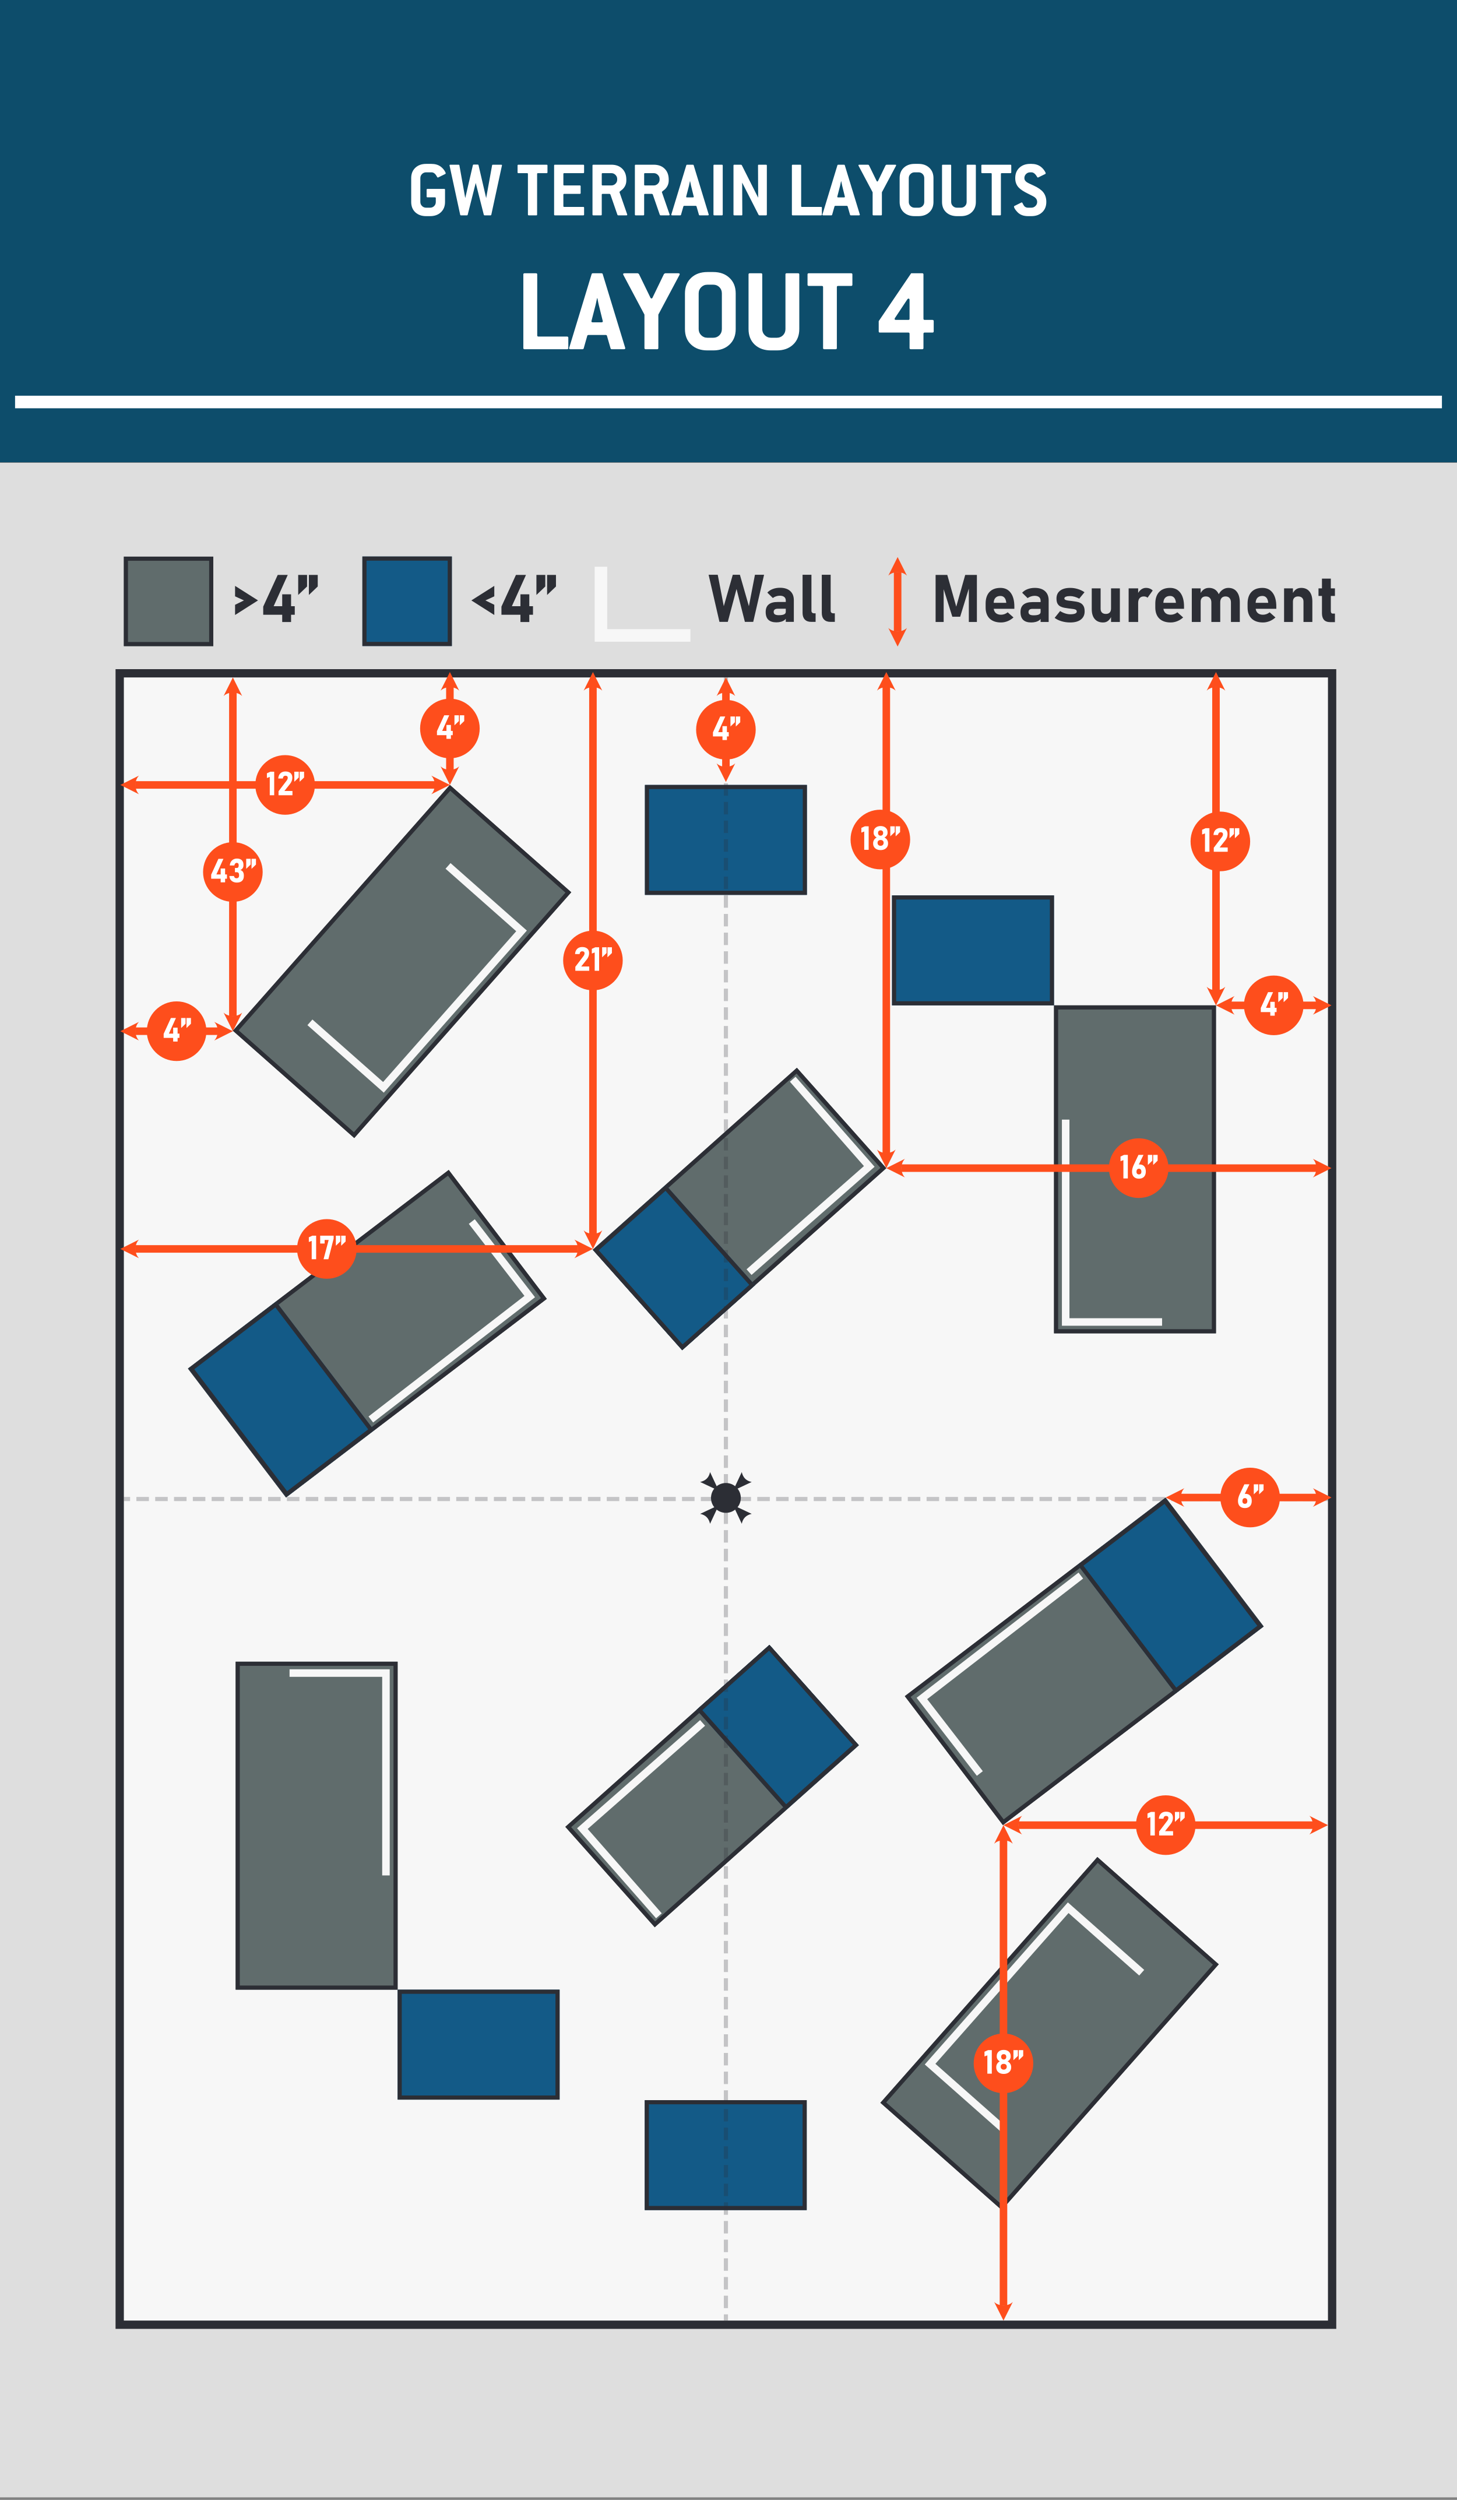 <svg width="580" height="995" viewBox="0 0 580 995" fill="none" xmlns="http://www.w3.org/2000/svg">
<rect x="0" y="0" width="580" height="995" fill="#808080" stroke="none"/>
<g clip-path="url(#clip0_2102_4764)">
<rect y="184.212" width="580" height="809.787" fill="#DEDEDE"/>
<path d="M78 395.098V650.2C78 658.538 86.414 664.239 94.15 661.146L195.778 614.857V332L92.811 373.213C88.439 374.963 84.692 377.983 82.052 381.883C79.412 385.784 78.001 390.387 78 395.098ZM219.333 614.857L360.667 662V379.143L219.333 332V614.857ZM485.85 332.854L384.222 379.143V662L487.189 620.787C491.561 619.038 495.309 616.018 497.949 612.118C500.589 608.217 502 603.613 502 598.902V343.8C502 335.462 493.586 329.761 485.85 332.854Z" fill="white" fill-opacity="0.4"/>
<g clip-path="url(#clip1_2102_4764)">
<rect width="580" height="184" fill="#0D4D6B"/>
<path d="M226.234 138.531C226.234 138.844 226.07 139 225.742 139H208.797C208.484 139 208.328 138.844 208.328 138.531V109.234C208.328 108.922 208.484 108.766 208.797 108.766H213.367C213.695 108.766 213.859 108.922 213.859 109.234V133.469C213.859 133.797 214.016 133.961 214.328 133.961H225.742C226.07 133.961 226.234 134.117 226.234 134.43V138.531ZM248.852 138.367C248.852 138.305 248.867 138.375 248.898 138.578C248.898 138.859 248.727 139 248.383 139H243.531C243.281 139 243.125 138.891 243.062 138.672L241.609 133.633C241.547 133.43 241.391 133.328 241.141 133.328H234.273C234.008 133.328 233.844 133.43 233.781 133.633L232.352 138.672C232.289 138.891 232.125 139 231.859 139H227.078C226.719 139 226.539 138.859 226.539 138.578C226.586 138.406 226.609 138.336 226.609 138.367L235.516 109.094C235.578 108.875 235.734 108.766 235.984 108.766H239.453C239.703 108.766 239.859 108.875 239.922 109.094L248.852 138.367ZM239.922 127.68L238.352 121.328C238.289 121.141 238.109 120.266 237.812 118.703H237.672C237.547 119.281 237.359 120.156 237.109 121.328L235.469 127.68C235.469 127.711 235.469 127.742 235.469 127.773C235.438 127.805 235.422 127.836 235.422 127.867C235.422 128.148 235.594 128.289 235.938 128.289H239.453C239.797 128.289 239.969 128.148 239.969 127.867C239.969 127.836 239.969 127.805 239.969 127.773C239.938 127.742 239.922 127.711 239.922 127.68ZM270.461 109.469L262.07 125.219V138.531C262.07 138.844 261.914 139 261.602 139H257.031C256.703 139 256.539 138.844 256.539 138.531V125.219L248.172 109.469C248.094 109.281 248.055 109.172 248.055 109.141C248.055 108.891 248.234 108.766 248.594 108.766H253.914L254.336 109.047L258.906 118.445C259 118.68 259.141 118.797 259.328 118.797C259.531 118.797 259.68 118.68 259.773 118.445L264.32 109.047L264.766 108.766H270.039C270.398 108.766 270.578 108.891 270.578 109.141C270.578 109.172 270.539 109.281 270.461 109.469ZM292.867 130.984C292.867 133.547 292.047 135.602 290.406 137.148C288.781 138.695 286.625 139.469 283.938 139.469H281.594C278.906 139.469 276.742 138.695 275.102 137.148C273.477 135.602 272.664 133.547 272.664 130.984V116.781C272.664 114.219 273.477 112.164 275.102 110.617C276.742 109.055 278.906 108.273 281.594 108.273H283.938C286.625 108.273 288.781 109.055 290.406 110.617C292.047 112.164 292.867 114.219 292.867 116.781V130.984ZM287.359 130.984V116.781C287.359 115.781 287.031 114.953 286.375 114.297C285.719 113.641 284.906 113.312 283.938 113.312H281.594C280.625 113.312 279.805 113.648 279.133 114.32C278.461 114.992 278.125 115.812 278.125 116.781V130.984C278.125 131.938 278.461 132.75 279.133 133.422C279.805 134.094 280.625 134.43 281.594 134.43H283.938C284.906 134.43 285.719 134.102 286.375 133.445C287.031 132.789 287.359 131.969 287.359 130.984ZM318.18 130.984C318.18 133.547 317.359 135.602 315.719 137.148C314.094 138.695 311.938 139.469 309.25 139.469H306.906C304.219 139.469 302.055 138.695 300.414 137.148C298.789 135.602 297.977 133.547 297.977 130.984V109.234C297.977 108.922 298.133 108.766 298.445 108.766H302.969C303.281 108.766 303.438 108.922 303.438 109.234V130.984C303.438 131.938 303.773 132.75 304.445 133.422C305.117 134.094 305.938 134.43 306.906 134.43H309.25C310.219 134.43 311.031 134.102 311.688 133.445C312.344 132.789 312.672 131.969 312.672 130.984V109.234C312.672 108.922 312.828 108.766 313.141 108.766H317.711C318.023 108.766 318.18 108.922 318.18 109.234V130.984ZM339.32 113.312C339.32 113.641 339.156 113.805 338.828 113.805H333.602C333.289 113.805 333.133 113.961 333.133 114.273V138.531C333.133 138.844 332.969 139 332.641 139H328.141C327.812 139 327.648 138.844 327.648 138.531V114.273C327.648 113.961 327.492 113.805 327.18 113.805H321.93C321.617 113.805 321.461 113.641 321.461 113.312V109.234C321.461 108.922 321.617 108.766 321.93 108.766H338.828C339.156 108.766 339.32 108.922 339.32 109.234V113.312ZM371.688 131.898C371.688 132.211 371.523 132.367 371.195 132.367H368.078C367.766 132.367 367.609 132.531 367.609 132.859V138.531C367.609 138.844 367.445 139 367.117 139H362.57C362.242 139 362.078 138.844 362.078 138.531V132.859C362.078 132.531 361.922 132.367 361.609 132.367H350.266C349.953 132.367 349.797 132.211 349.797 131.898V127.82L362.711 108.766H367.117C367.445 108.766 367.609 108.922 367.609 109.234V126.859C367.609 127.172 367.766 127.328 368.078 127.328H371.195C371.523 127.328 371.688 127.492 371.688 127.82V131.898ZM362.078 126.859V119.406C362.078 119.031 361.938 118.844 361.656 118.844C361.5 118.844 361.352 118.938 361.211 119.125L356.266 126.578C356.172 126.734 356.125 126.859 356.125 126.953C356.125 127.203 356.305 127.328 356.664 127.328H361.609C361.922 127.328 362.078 127.172 362.078 126.859Z" fill="white"/>
<line x1="6" y1="160.001" x2="574" y2="160.001" stroke="white" stroke-width="5"/>
<path d="M171.75 65.23C173.198 65.23 174.417 65.584 175.406 66.293C175.958 66.699 176.448 67.209 176.875 67.824C177.24 68.376 177.422 68.772 177.422 69.011C177.422 69.115 177.354 69.199 177.219 69.261L174.438 70.636C174.396 70.657 174.344 70.668 174.281 70.668C174.177 70.668 174.026 70.49 173.828 70.136C173.276 69.105 172.583 68.589 171.75 68.589H169.641C168.995 68.589 168.448 68.813 168 69.261C167.552 69.709 167.328 70.256 167.328 70.902V80.371C167.328 81.006 167.552 81.548 168 81.996C168.448 82.444 168.995 82.668 169.641 82.668H171.203C171.849 82.668 172.391 82.449 172.828 82.011C173.266 81.574 173.484 81.027 173.484 80.371V78.871C173.484 78.652 173.375 78.543 173.156 78.543H170.156C169.938 78.543 169.828 78.438 169.828 78.23V75.511C169.828 75.293 169.938 75.183 170.156 75.183H176.844C177.052 75.183 177.156 75.293 177.156 75.511V80.371C177.156 82.079 176.609 83.449 175.516 84.48C174.432 85.511 172.995 86.027 171.203 86.027H169.641C167.849 86.027 166.406 85.511 165.312 84.48C164.229 83.449 163.688 82.079 163.688 80.371V70.902C163.688 69.194 164.229 67.824 165.312 66.793C166.406 65.751 167.849 65.23 169.641 65.23H171.75ZM199.797 65.933L195.578 85.464C195.536 85.631 195.427 85.714 195.25 85.714H192.922C192.755 85.714 192.646 85.641 192.594 85.496L189.375 72.824L186.172 85.496C186.13 85.641 186.021 85.714 185.844 85.714H183.516C183.339 85.714 183.229 85.631 183.188 85.464L178.969 65.933C178.969 65.912 178.969 65.891 178.969 65.871C178.948 65.85 178.938 65.829 178.938 65.808C178.938 65.641 179.057 65.558 179.297 65.558H182.547C182.745 65.558 182.854 65.641 182.875 65.808L185.203 78.839L188.25 65.714C188.292 65.569 188.396 65.496 188.562 65.496H190.172C190.339 65.496 190.443 65.569 190.484 65.714L193.531 78.839L195.891 65.808C195.911 65.641 196.021 65.558 196.219 65.558H199.484C199.714 65.558 199.828 65.641 199.828 65.808C199.828 65.829 199.828 65.85 199.828 65.871C199.807 65.891 199.797 65.912 199.797 65.933ZM217.938 68.589C217.938 68.808 217.828 68.918 217.609 68.918H214.125C213.917 68.918 213.812 69.022 213.812 69.23V85.402C213.812 85.61 213.703 85.714 213.484 85.714H210.484C210.266 85.714 210.156 85.61 210.156 85.402V69.23C210.156 69.022 210.052 68.918 209.844 68.918H206.344C206.135 68.918 206.031 68.808 206.031 68.589V65.871C206.031 65.662 206.135 65.558 206.344 65.558H217.609C217.828 65.558 217.938 65.662 217.938 65.871V68.589ZM232.516 85.402C232.516 85.61 232.406 85.714 232.188 85.714H220.891C220.682 85.714 220.578 85.61 220.578 85.402V65.871C220.578 65.662 220.682 65.558 220.891 65.558H232.188C232.406 65.558 232.516 65.662 232.516 65.871V68.589C232.516 68.808 232.406 68.918 232.188 68.918H224.578C224.37 68.918 224.266 69.022 224.266 69.23V73.496C224.266 73.704 224.37 73.808 224.578 73.808H230.812C231.031 73.808 231.141 73.918 231.141 74.136V76.855C231.141 77.063 231.031 77.168 230.812 77.168H224.578C224.37 77.168 224.266 77.277 224.266 77.496V82.027C224.266 82.246 224.37 82.355 224.578 82.355H232.188C232.406 82.355 232.516 82.459 232.516 82.668V85.402ZM249.656 85.293C249.677 85.334 249.688 85.391 249.688 85.464C249.688 85.631 249.578 85.714 249.359 85.714H246.062C245.958 85.714 245.865 85.641 245.781 85.496L242.969 77.355L242.703 77.168H239.859C239.651 77.168 239.547 77.277 239.547 77.496V85.402C239.547 85.61 239.438 85.714 239.219 85.714H236.172C235.964 85.714 235.859 85.61 235.859 85.402V65.871C235.859 65.662 235.964 65.558 236.172 65.558H243.375C245.208 65.558 246.656 66.095 247.719 67.168C248.792 68.23 249.328 69.678 249.328 71.511V71.824C249.328 73.147 248.859 74.287 247.922 75.246C247.776 75.402 247.49 75.636 247.062 75.949C246.76 76.188 246.609 76.36 246.609 76.464V76.496L249.656 85.293ZM245.688 71.511V71.214C245.688 70.6 245.458 70.063 245 69.605C244.542 69.147 244 68.918 243.375 68.918H239.859C239.651 68.918 239.547 69.022 239.547 69.23V73.496C239.547 73.704 239.651 73.808 239.859 73.808H243.375C244 73.808 244.542 73.584 245 73.136C245.458 72.688 245.688 72.147 245.688 71.511ZM266.531 85.293C266.552 85.334 266.562 85.391 266.562 85.464C266.562 85.631 266.453 85.714 266.234 85.714H262.938C262.833 85.714 262.74 85.641 262.656 85.496L259.844 77.355L259.578 77.168H256.734C256.526 77.168 256.422 77.277 256.422 77.496V85.402C256.422 85.61 256.312 85.714 256.094 85.714H253.047C252.839 85.714 252.734 85.61 252.734 85.402V65.871C252.734 65.662 252.839 65.558 253.047 65.558H260.25C262.083 65.558 263.531 66.095 264.594 67.168C265.667 68.23 266.203 69.678 266.203 71.511V71.824C266.203 73.147 265.734 74.287 264.797 75.246C264.651 75.402 264.365 75.636 263.938 75.949C263.635 76.188 263.484 76.36 263.484 76.464V76.496L266.531 85.293ZM262.562 71.511V71.214C262.562 70.6 262.333 70.063 261.875 69.605C261.417 69.147 260.875 68.918 260.25 68.918H256.734C256.526 68.918 256.422 69.022 256.422 69.23V73.496C256.422 73.704 256.526 73.808 256.734 73.808H260.25C260.875 73.808 261.417 73.584 261.875 73.136C262.333 72.688 262.562 72.147 262.562 71.511ZM282.094 85.293C282.094 85.251 282.104 85.298 282.125 85.433C282.125 85.621 282.01 85.714 281.781 85.714H278.547C278.38 85.714 278.276 85.641 278.234 85.496L277.266 82.136C277.224 82.001 277.12 81.933 276.953 81.933H272.375C272.198 81.933 272.089 82.001 272.047 82.136L271.094 85.496C271.052 85.641 270.943 85.714 270.766 85.714H267.578C267.339 85.714 267.219 85.621 267.219 85.433C267.25 85.319 267.266 85.272 267.266 85.293L273.203 65.777C273.245 65.631 273.349 65.558 273.516 65.558H275.828C275.995 65.558 276.099 65.631 276.141 65.777L282.094 85.293ZM276.141 78.168L275.094 73.933C275.052 73.808 274.932 73.225 274.734 72.183H274.641C274.557 72.569 274.432 73.152 274.266 73.933L273.172 78.168C273.172 78.188 273.172 78.209 273.172 78.23C273.151 78.251 273.141 78.272 273.141 78.293C273.141 78.48 273.255 78.574 273.484 78.574H275.828C276.057 78.574 276.172 78.48 276.172 78.293C276.172 78.272 276.172 78.251 276.172 78.23C276.151 78.209 276.141 78.188 276.141 78.168ZM287.703 85.402C287.703 85.61 287.594 85.714 287.375 85.714H284.328C284.12 85.714 284.016 85.61 284.016 85.402V65.871C284.016 65.662 284.12 65.558 284.328 65.558H287.375C287.594 65.558 287.703 65.662 287.703 65.871V85.402ZM305.266 85.402C305.266 85.61 305.156 85.714 304.938 85.714H302.281L302 85.558L295.438 72.683L295.5 85.402C295.5 85.61 295.427 85.714 295.281 85.714H292.297C292.089 85.714 291.984 85.61 291.984 85.402V65.871C291.984 65.662 292.089 65.558 292.297 65.558H295L295.281 65.714L301.812 78.699L301.75 65.871C301.75 65.662 301.833 65.558 302 65.558H304.938C305.156 65.558 305.266 65.662 305.266 65.871V85.402ZM327.172 85.402C327.172 85.61 327.062 85.714 326.844 85.714H315.547C315.339 85.714 315.234 85.61 315.234 85.402V65.871C315.234 65.662 315.339 65.558 315.547 65.558H318.594C318.812 65.558 318.922 65.662 318.922 65.871V82.027C318.922 82.246 319.026 82.355 319.234 82.355H326.844C327.062 82.355 327.172 82.459 327.172 82.668V85.402ZM342.25 85.293C342.25 85.251 342.26 85.298 342.281 85.433C342.281 85.621 342.167 85.714 341.938 85.714H338.703C338.536 85.714 338.432 85.641 338.391 85.496L337.422 82.136C337.38 82.001 337.276 81.933 337.109 81.933H332.531C332.354 81.933 332.245 82.001 332.203 82.136L331.25 85.496C331.208 85.641 331.099 85.714 330.922 85.714H327.734C327.495 85.714 327.375 85.621 327.375 85.433C327.406 85.319 327.422 85.272 327.422 85.293L333.359 65.777C333.401 65.631 333.505 65.558 333.672 65.558H335.984C336.151 65.558 336.255 65.631 336.297 65.777L342.25 85.293ZM336.297 78.168L335.25 73.933C335.208 73.808 335.089 73.225 334.891 72.183H334.797C334.714 72.569 334.589 73.152 334.422 73.933L333.328 78.168C333.328 78.188 333.328 78.209 333.328 78.23C333.307 78.251 333.297 78.272 333.297 78.293C333.297 78.48 333.411 78.574 333.641 78.574H335.984C336.214 78.574 336.328 78.48 336.328 78.293C336.328 78.272 336.328 78.251 336.328 78.23C336.307 78.209 336.297 78.188 336.297 78.168ZM356.656 66.027L351.062 76.527V85.402C351.062 85.61 350.958 85.714 350.75 85.714H347.703C347.484 85.714 347.375 85.61 347.375 85.402V76.527L341.797 66.027C341.745 65.902 341.719 65.829 341.719 65.808C341.719 65.641 341.839 65.558 342.078 65.558H345.625L345.906 65.746L348.953 72.011C349.016 72.168 349.109 72.246 349.234 72.246C349.37 72.246 349.469 72.168 349.531 72.011L352.562 65.746L352.859 65.558H356.375C356.615 65.558 356.734 65.641 356.734 65.808C356.734 65.829 356.708 65.902 356.656 66.027ZM371.594 80.371C371.594 82.079 371.047 83.449 369.953 84.48C368.87 85.511 367.432 86.027 365.641 86.027H364.078C362.286 86.027 360.844 85.511 359.75 84.48C358.667 83.449 358.125 82.079 358.125 80.371V70.902C358.125 69.194 358.667 67.824 359.75 66.793C360.844 65.751 362.286 65.23 364.078 65.23H365.641C367.432 65.23 368.87 65.751 369.953 66.793C371.047 67.824 371.594 69.194 371.594 70.902V80.371ZM367.922 80.371V70.902C367.922 70.235 367.703 69.683 367.266 69.246C366.828 68.808 366.286 68.589 365.641 68.589H364.078C363.432 68.589 362.885 68.813 362.438 69.261C361.99 69.709 361.766 70.256 361.766 70.902V80.371C361.766 81.006 361.99 81.548 362.438 81.996C362.885 82.444 363.432 82.668 364.078 82.668H365.641C366.286 82.668 366.828 82.449 367.266 82.011C367.703 81.574 367.922 81.027 367.922 80.371ZM388.469 80.371C388.469 82.079 387.922 83.449 386.828 84.48C385.745 85.511 384.307 86.027 382.516 86.027H380.953C379.161 86.027 377.719 85.511 376.625 84.48C375.542 83.449 375 82.079 375 80.371V65.871C375 65.662 375.104 65.558 375.312 65.558H378.328C378.536 65.558 378.641 65.662 378.641 65.871V80.371C378.641 81.006 378.865 81.548 379.312 81.996C379.76 82.444 380.307 82.668 380.953 82.668H382.516C383.161 82.668 383.703 82.449 384.141 82.011C384.578 81.574 384.797 81.027 384.797 80.371V65.871C384.797 65.662 384.901 65.558 385.109 65.558H388.156C388.365 65.558 388.469 65.662 388.469 65.871V80.371ZM402.562 68.589C402.562 68.808 402.453 68.918 402.234 68.918H398.75C398.542 68.918 398.438 69.022 398.438 69.23V85.402C398.438 85.61 398.328 85.714 398.109 85.714H395.109C394.891 85.714 394.781 85.61 394.781 85.402V69.23C394.781 69.022 394.677 68.918 394.469 68.918H390.969C390.76 68.918 390.656 68.808 390.656 68.589V65.871C390.656 65.662 390.76 65.558 390.969 65.558H402.234C402.453 65.558 402.562 65.662 402.562 65.871V68.589ZM410.094 68.589C409.448 68.589 408.901 68.813 408.453 69.261C408.005 69.709 407.781 70.256 407.781 70.902C407.781 71.558 408.125 72.11 408.812 72.558C409.042 72.735 409.938 73.173 411.5 73.871C413.271 74.683 414.536 75.569 415.297 76.527C416.109 77.558 416.516 78.839 416.516 80.371C416.516 82.079 415.969 83.449 414.875 84.48C413.792 85.511 412.354 86.027 410.562 86.027H409.281C407.49 86.027 406.104 85.527 405.125 84.527C404.146 83.527 403.656 82.751 403.656 82.199C403.656 82.115 403.719 82.037 403.844 81.964L406.625 80.589C406.677 80.569 406.734 80.558 406.797 80.558C406.88 80.558 407.083 80.881 407.406 81.527C407.781 82.287 408.406 82.668 409.281 82.668H410.562C411.188 82.668 411.729 82.444 412.188 81.996C412.646 81.548 412.875 81.006 412.875 80.371C412.875 79.641 412.562 79.032 411.938 78.543C411.583 78.272 410.755 77.824 409.453 77.199C407.547 76.282 406.224 75.418 405.484 74.605C404.589 73.626 404.141 72.391 404.141 70.902C404.141 69.194 404.682 67.824 405.766 66.793C406.859 65.751 408.302 65.23 410.094 65.23H410.562C412.021 65.23 413.24 65.584 414.219 66.293C414.771 66.699 415.271 67.22 415.719 67.855C416.083 68.386 416.266 68.772 416.266 69.011C416.266 69.115 416.203 69.199 416.078 69.261L413.281 70.636C413.24 70.657 413.188 70.668 413.125 70.668C413.042 70.668 412.906 70.511 412.719 70.199C412.073 69.126 411.354 68.589 410.562 68.589H410.094Z" fill="white"/>
</g>
</g>
<g clip-path="url(#clip2_2102_4764)">
<path fill-rule="evenodd" clip-rule="evenodd" d="M49.297 923.637H528.642V269.634H49.297V923.637Z" fill="#F7F7F7"/>
<path fill-rule="evenodd" clip-rule="evenodd" d="M46 926.936H531.939V266.334H46V926.936ZM49.297 923.637H528.642V269.634H49.297V923.637Z" fill="#2C2E35"/>
<path d="M93.576 237.354V233.192L102.708 238.978H97.118L93.576 237.354ZM93.576 240.718L97.118 238.978H102.708L93.576 244.777V240.718ZM104.781 244.687V241.44L110.551 228.836H114.545L108.929 241.285H117.339V244.687H104.781ZM112.342 247.574V236.543H115.871V247.574H112.342ZM122.955 236.813V228.823H126.484V233.437L122.955 236.813ZM118.705 236.813V228.823H122.234V233.437L118.705 236.813Z" fill="#2C2E35"/>
<path d="M196.769 237.354L193.226 238.978H187.636L196.769 233.192V237.354ZM196.769 240.718V244.777L187.636 238.978H193.226L196.769 240.718ZM199.615 244.687V241.44L205.385 228.836H209.378L203.762 241.285H212.173V244.687H199.615ZM207.175 247.574V236.543H210.705V247.574H207.175ZM217.789 236.813V228.823H221.318V233.437L217.789 236.813ZM213.538 236.813V228.823H217.067V233.437L213.538 236.813Z" fill="#2C2E35"/>
<path d="M288.124 241.273L291.704 228.773H294.538L298.119 241.273L300.527 228.773H304.159L299.844 247.511H296.521L293.198 234.417L289.721 247.511H286.398L282.083 228.773H285.715L288.124 241.273ZM312.802 247.511V239.031C312.802 238.412 312.596 237.936 312.184 237.601C311.771 237.265 311.187 237.098 310.432 237.098C309.934 237.098 309.44 237.18 308.951 237.343C308.461 237.497 308.028 237.725 307.65 238.026L305.46 235.874C305.993 235.264 306.697 234.791 307.572 234.456C308.448 234.112 309.418 233.941 310.483 233.941C312.244 233.941 313.605 234.374 314.566 235.242C315.528 236.11 316.009 237.334 316.009 238.915V247.511H312.802ZM309.08 247.704C307.654 247.704 306.585 247.365 305.872 246.686C305.16 246.007 304.803 244.968 304.803 243.567C304.803 242.236 305.198 241.243 305.988 240.59C306.787 239.929 307.98 239.598 309.569 239.598H312.918L313.098 242.291H309.582C309.049 242.291 308.65 242.399 308.384 242.614C308.118 242.82 307.984 243.138 307.984 243.567C307.984 244.005 308.152 244.332 308.487 244.547C308.831 244.753 309.337 244.856 310.007 244.856C310.943 244.856 311.642 244.749 312.106 244.534C312.57 244.319 312.802 243.984 312.802 243.529L313.072 245.474C313.021 245.981 312.793 246.402 312.39 246.737C311.986 247.064 311.488 247.309 310.896 247.472C310.312 247.627 309.706 247.704 309.08 247.704ZM323.016 228.773V243.09C323.016 243.408 323.106 243.657 323.286 243.838C323.475 244.018 323.741 244.108 324.085 244.108H324.677V247.511H322.874C321.8 247.511 320.968 247.201 320.375 246.583C319.783 245.964 319.486 245.092 319.486 243.967V228.773H323.016ZM330.667 228.773V243.09C330.667 243.408 330.757 243.657 330.937 243.838C331.126 244.018 331.392 244.108 331.736 244.108H332.328V247.511H330.525C329.452 247.511 328.619 247.201 328.026 246.583C327.434 245.964 327.137 245.092 327.137 243.967V228.773H330.667Z" fill="#2C2E35"/>
<path d="M380.662 241.452L384.23 228.823H388.879V247.561H385.671V233.012L385.8 233.836L382.219 245.473H379.103L375.522 234.094L375.651 233.012V247.561H372.444V228.823H377.095L380.662 241.452ZM398.474 247.754C396.532 247.754 395.025 247.234 393.954 246.195C392.889 245.147 392.355 243.669 392.355 241.762V240.254C392.355 238.261 392.866 236.719 393.888 235.628C394.92 234.536 396.371 233.991 398.244 233.991C400.011 233.991 401.376 234.644 402.339 235.95C403.308 237.247 403.793 239.077 403.793 241.44V242.316H394.65V239.932H400.575L400.535 239.623C400.44 238.858 400.199 238.265 399.813 237.844C399.427 237.415 398.903 237.2 398.244 237.2C397.393 237.2 396.73 237.453 396.259 237.96C395.794 238.467 395.563 239.184 395.563 240.112V241.813C395.563 242.724 395.817 243.428 396.325 243.927C396.839 244.425 397.554 244.674 398.474 244.674C398.946 244.674 399.414 244.593 399.879 244.429C400.341 244.258 400.763 244.017 401.142 243.708L403.447 245.757C402.751 246.392 401.97 246.886 401.102 247.239C400.235 247.582 399.358 247.754 398.474 247.754ZM414.239 247.561V239.081C414.239 238.463 414.034 237.986 413.622 237.651C413.21 237.316 412.626 237.148 411.868 237.148C411.37 237.148 410.879 237.23 410.388 237.393C409.9 237.548 409.464 237.775 409.088 238.076L406.899 235.924C407.43 235.314 408.136 234.841 409.009 234.506C409.886 234.163 410.856 233.991 411.921 233.991C413.682 233.991 415.043 234.425 416.003 235.292C416.966 236.16 417.447 237.384 417.447 238.965V247.561H414.239ZM410.516 247.754C409.092 247.754 408.023 247.415 407.311 246.736C406.596 246.057 406.24 245.018 406.24 243.617C406.24 242.286 406.635 241.294 407.427 240.641C408.225 239.979 409.418 239.648 411.007 239.648H414.354L414.536 242.342H411.021C410.486 242.342 410.088 242.449 409.82 242.664C409.557 242.87 409.421 243.188 409.421 243.617C409.421 244.056 409.59 244.382 409.926 244.597C410.269 244.803 410.773 244.906 411.446 244.906C412.379 244.906 413.081 244.799 413.543 244.584C414.008 244.369 414.239 244.034 414.239 243.579L414.509 245.525C414.46 246.032 414.232 246.453 413.827 246.788C413.424 247.114 412.926 247.359 412.333 247.522C411.749 247.677 411.143 247.754 410.516 247.754ZM426.037 247.754C424.836 247.754 423.689 247.595 422.597 247.277C421.516 246.951 420.593 246.5 419.831 245.924L422.007 243.205C422.65 243.617 423.323 243.935 424.028 244.159C424.731 244.382 425.403 244.494 426.037 244.494C426.861 244.494 427.501 244.404 427.956 244.223C428.411 244.034 428.638 243.776 428.638 243.45C428.638 243.055 428.48 242.784 428.163 242.638C427.853 242.492 427.444 242.398 426.94 242.355C426.432 242.303 425.895 242.239 425.328 242.161C424.754 242.084 424.183 241.994 423.616 241.891C423.059 241.779 422.548 241.603 422.083 241.362C421.618 241.113 421.252 240.744 420.975 240.254C420.702 239.756 420.563 239.081 420.563 238.231C420.563 236.882 421.041 235.838 421.994 235.099C422.947 234.36 424.296 233.991 426.037 233.991C427.059 233.991 428.064 234.141 429.05 234.442C430.046 234.743 430.936 235.168 431.718 235.718L429.617 238.282C429.034 237.956 428.424 237.702 427.791 237.522C427.154 237.342 426.544 237.251 425.961 237.251C425.248 237.251 424.695 237.333 424.299 237.496C423.903 237.651 423.705 237.878 423.705 238.179C423.705 238.437 423.844 238.63 424.118 238.759C424.394 238.888 424.754 238.982 425.199 239.043C425.647 239.094 426.129 239.15 426.643 239.21C427.237 239.279 427.834 239.365 428.434 239.468C429.034 239.562 429.584 239.738 430.082 239.996C430.59 240.254 430.996 240.645 431.306 241.169C431.616 241.693 431.771 242.415 431.771 243.334C431.771 244.734 431.266 245.821 430.264 246.594C429.265 247.368 427.857 247.754 426.037 247.754ZM442.279 247.561V234.184H445.797V247.561H442.279ZM438.131 234.184V242.316C438.131 242.96 438.312 243.463 438.672 243.824C439.041 244.176 439.559 244.352 440.218 244.352C440.881 244.352 441.385 244.172 441.738 243.811C442.098 243.441 442.279 242.917 442.279 242.239L442.46 245.164C442.236 245.825 441.84 246.423 441.273 246.955C440.716 247.488 439.991 247.754 439.097 247.754C437.663 247.754 436.555 247.29 435.773 246.362C434.992 245.435 434.603 244.129 434.603 242.445V234.184H438.131ZM449.286 247.561V234.184H453.074V247.561H449.286ZM456.807 237.909C456.645 237.737 456.434 237.608 456.177 237.522C455.927 237.436 455.64 237.393 455.313 237.393C454.601 237.393 454.047 237.625 453.651 238.089C453.266 238.544 453.074 239.18 453.074 239.996L452.804 236.517C453.17 235.726 453.648 235.108 454.232 234.661C454.825 234.214 455.472 233.991 456.177 233.991C456.734 233.991 457.239 234.081 457.684 234.262C458.139 234.433 458.535 234.691 458.868 235.035L456.807 237.909ZM466.016 247.754C464.077 247.754 462.571 247.234 461.496 246.195C460.431 245.147 459.9 243.669 459.9 241.762V240.254C459.9 238.261 460.411 236.719 461.433 235.628C462.462 234.536 463.913 233.991 465.785 233.991C467.553 233.991 468.921 234.644 469.881 235.95C470.85 237.247 471.338 239.077 471.338 241.44V242.316H462.191V239.932H468.117L468.077 239.623C467.985 238.858 467.744 238.265 467.358 237.844C466.969 237.415 466.448 237.2 465.785 237.2C464.935 237.2 464.275 237.453 463.8 237.96C463.339 238.467 463.108 239.184 463.108 240.112V241.813C463.108 242.724 463.359 243.428 463.866 243.927C464.381 244.425 465.1 244.674 466.016 244.674C466.491 244.674 466.956 244.593 467.421 244.429C467.886 244.258 468.305 244.017 468.684 243.708L470.989 245.757C470.293 246.392 469.511 246.886 468.644 247.239C467.777 247.582 466.903 247.754 466.016 247.754ZM490.014 247.561V239.842C490.014 239.06 489.823 238.458 489.447 238.037C489.078 237.608 488.55 237.393 487.861 237.393C487.185 237.393 486.661 237.599 486.291 238.012C485.929 238.415 485.751 238.991 485.751 239.738L485.091 236.646C485.513 235.795 486.064 235.142 486.74 234.687C487.419 234.223 488.168 233.991 488.982 233.991C490.433 233.991 491.554 234.502 492.345 235.524C493.143 236.538 493.542 237.973 493.542 239.829V247.561H490.014ZM474.428 247.561V234.184H477.956V247.561H474.428ZM482.219 247.561V239.842C482.219 239.06 482.028 238.458 481.642 238.037C481.263 237.608 480.719 237.393 480.007 237.393C479.354 237.393 478.846 237.578 478.487 237.947C478.134 238.308 477.956 238.819 477.956 239.481L477.685 236.517C478.075 235.709 478.559 235.086 479.143 234.648C479.733 234.21 480.439 233.991 481.253 233.991C482.687 233.991 483.795 234.502 484.577 235.524C485.358 236.538 485.751 237.973 485.751 239.829V247.561H482.219ZM502.751 247.754C500.809 247.754 499.302 247.234 498.231 246.195C497.166 245.147 496.632 243.669 496.632 241.762V240.254C496.632 238.261 497.143 236.719 498.165 235.628C499.197 234.536 500.648 233.991 502.521 233.991C504.288 233.991 505.653 234.644 506.616 235.95C507.585 237.247 508.07 239.077 508.07 241.44V242.316H498.927V239.932H504.852L504.812 239.623C504.717 238.858 504.476 238.265 504.09 237.844C503.704 237.415 503.18 237.2 502.521 237.2C501.67 237.2 501.007 237.453 500.536 237.96C500.071 238.467 499.84 239.184 499.84 240.112V241.813C499.84 242.724 500.094 243.428 500.602 243.927C501.116 244.425 501.831 244.674 502.751 244.674C503.223 244.674 503.691 244.593 504.156 244.429C504.618 244.258 505.04 244.017 505.419 243.708L507.724 245.757C507.028 246.392 506.247 246.886 505.379 247.239C504.512 247.582 503.635 247.754 502.751 247.754ZM511.163 247.561V234.184H514.691V247.561H511.163ZM518.888 247.561V239.455C518.888 238.793 518.7 238.287 518.325 237.934C517.955 237.573 517.424 237.393 516.739 237.393C516.086 237.393 515.581 237.578 515.219 237.947C514.866 238.308 514.691 238.819 514.691 239.481L514.421 236.517C514.806 235.709 515.275 235.086 515.825 234.648C516.383 234.21 517.105 233.991 517.988 233.991C519.396 233.991 520.488 234.468 521.259 235.421C522.034 236.366 522.42 237.707 522.42 239.442V247.561H518.888ZM529.631 247.625C528.437 247.625 527.577 247.32 527.043 246.71C526.512 246.1 526.245 245.224 526.245 244.081V230.292H529.773V243.205C529.773 243.523 529.839 243.772 529.967 243.953C530.096 244.133 530.284 244.223 530.535 244.223H531.408V247.625H529.631ZM524.866 237.2V234.184H531.408V237.2H524.866Z" fill="#2C2E35"/>
<path fill-rule="evenodd" clip-rule="evenodd" d="M353.616 249.916L357.326 257.339L361.035 249.916C359.179 251.77 355.47 251.77 353.616 249.916Z" fill="#FE4E1C"/>
<path fill-rule="evenodd" clip-rule="evenodd" d="M353.616 229.131L357.326 221.708L361.035 229.131C359.179 227.274 355.47 227.274 353.616 229.131Z" fill="#FE4E1C"/>
<path d="M357.326 251.399V227.646" stroke="#FE4E1C" stroke-width="3" stroke-miterlimit="1.5"/>
<path fill-rule="evenodd" clip-rule="evenodd" d="M49.297 257.176H84.908V221.546H49.297V257.176Z" fill="#606C6C"/>
<path fill-rule="evenodd" clip-rule="evenodd" d="M49.297 257.176H84.908V221.546H49.297V257.176ZM83.259 223.195H50.946V255.526H83.259V223.195Z" fill="#2C2E35"/>
<path fill-rule="evenodd" clip-rule="evenodd" d="M144.259 257.129H179.87V221.5H144.259V257.129Z" fill="#135A87"/>
<path fill-rule="evenodd" clip-rule="evenodd" d="M144.259 257.129H179.87V221.5H144.259V257.129ZM178.222 223.149H145.908V255.48H178.222V223.149Z" fill="#2C2E35"/>
<path d="M239.222 225.574V252.907H274.833" stroke="#F7F7F7" stroke-width="5" stroke-miterlimit="1.5"/>
<path fill-rule="evenodd" clip-rule="evenodd" d="M419.574 530.696H484.056V400.153H419.574V530.696Z" fill="#606C6C"/>
<path fill-rule="evenodd" clip-rule="evenodd" d="M419.574 530.696H484.056V400.153H419.574V530.696ZM482.407 529.046V401.805H421.223V529.046H482.407Z" fill="#2C2E35"/>
<path fill-rule="evenodd" clip-rule="evenodd" d="M93.805 791.928H158.287V661.388H93.805V791.928Z" fill="#606C6C"/>
<path fill-rule="evenodd" clip-rule="evenodd" d="M93.805 791.928H158.287V661.388H93.805V791.928ZM95.454 663.037V790.279H156.639V663.037H95.454Z" fill="#2C2E35"/>
<path fill-rule="evenodd" clip-rule="evenodd" d="M178.631 465.645L217.683 516.982L113.859 596.043L74.807 544.704L178.631 465.645Z" fill="#606C6C"/>
<path fill-rule="evenodd" clip-rule="evenodd" d="M178.631 465.645L217.683 516.982L113.859 596.043L74.807 544.704L178.631 465.645ZM178.317 467.954L77.118 545.017L114.173 593.73L215.372 516.668L178.317 467.954Z" fill="#2C2E35"/>
<path fill-rule="evenodd" clip-rule="evenodd" d="M399.233 726.442L360.179 675.102L464.005 596.043L503.055 647.38L399.233 726.442Z" fill="#606C6C"/>
<path fill-rule="evenodd" clip-rule="evenodd" d="M399.233 726.442L360.179 675.102L464.005 596.043L503.055 647.38L399.233 726.442ZM399.546 724.129L500.747 647.066L463.692 598.352L362.49 675.415L399.546 724.129Z" fill="#2C2E35"/>
<path fill-rule="evenodd" clip-rule="evenodd" d="M355.09 400.153H419.571V356.388H355.09V400.153Z" fill="#135A87"/>
<path fill-rule="evenodd" clip-rule="evenodd" d="M355.09 400.153H419.571V356.388H355.09V400.153ZM417.922 358.038H356.739V398.504H417.922V358.038Z" fill="#2C2E35"/>
<path fill-rule="evenodd" clip-rule="evenodd" d="M158.287 835.694H222.769V791.928H158.287V835.694Z" fill="#135A87"/>
<path fill-rule="evenodd" clip-rule="evenodd" d="M158.287 835.694H222.769V791.928H158.287V835.694ZM159.936 834.044H221.121V793.578H159.936V834.044Z" fill="#2C2E35"/>
<path fill-rule="evenodd" clip-rule="evenodd" d="M256.729 356.188H321.211V312.422H256.729V356.188Z" fill="#135A87"/>
<path fill-rule="evenodd" clip-rule="evenodd" d="M256.729 356.188H321.211V312.422H256.729V356.188ZM319.563 314.069H258.378V354.539H319.563V314.069Z" fill="#2C2E35"/>
<path fill-rule="evenodd" clip-rule="evenodd" d="M256.651 879.664H321.133V835.895H256.651V879.664Z" fill="#135A87"/>
<path fill-rule="evenodd" clip-rule="evenodd" d="M256.651 879.664H321.133V835.895H256.651V879.664ZM258.3 878.014H319.484V837.545H258.3V878.014Z" fill="#2C2E35"/>
<path fill-rule="evenodd" clip-rule="evenodd" d="M109.926 518.062L148.881 569.228L113.987 595.825L75.032 544.66L109.926 518.062Z" fill="#135A87"/>
<path fill-rule="evenodd" clip-rule="evenodd" d="M109.926 518.062L148.881 569.228L113.987 595.825L75.032 544.66L109.926 518.062ZM109.614 520.375L77.343 544.973L114.3 593.512L146.571 568.915L109.614 520.375Z" fill="#2C2E35"/>
<path fill-rule="evenodd" clip-rule="evenodd" d="M467.935 674.02L428.981 622.854L463.876 596.261L502.831 647.423L467.935 674.02Z" fill="#135A87"/>
<path fill-rule="evenodd" clip-rule="evenodd" d="M467.935 674.02L428.981 622.854L463.876 596.261L502.831 647.423L467.935 674.02ZM468.249 671.707L500.519 647.109L463.563 598.57L431.292 623.168L468.249 671.707Z" fill="#2C2E35"/>
<path fill-rule="evenodd" clip-rule="evenodd" d="M317.229 424.989L352.822 464.971L271.55 537.402L235.956 497.42L317.229 424.989Z" fill="#606C6C"/>
<path fill-rule="evenodd" clip-rule="evenodd" d="M317.229 424.989L352.822 464.971L271.55 537.402L235.956 497.42L317.229 424.989ZM317.094 427.318L238.283 497.556L271.684 535.072L350.494 464.835L317.094 427.318Z" fill="#2C2E35"/>
<path fill-rule="evenodd" clip-rule="evenodd" d="M260.633 767.093L225.039 727.112L306.311 654.681L341.905 694.662L260.633 767.093Z" fill="#606C6C"/>
<path fill-rule="evenodd" clip-rule="evenodd" d="M260.633 767.093L225.039 727.112L306.311 654.681L341.905 694.662L260.633 767.093ZM260.767 764.764L339.577 694.527L306.177 657.01L227.366 727.247L260.767 764.764Z" fill="#2C2E35"/>
<path fill-rule="evenodd" clip-rule="evenodd" d="M179.088 312.419L227.411 355.139L141.024 452.966L92.701 410.25L179.088 312.419Z" fill="#606C6C"/>
<path fill-rule="evenodd" clip-rule="evenodd" d="M179.088 312.419L227.411 355.139L141.024 452.966L92.701 410.25L179.088 312.419ZM179.232 314.749L95.028 410.105L140.88 450.64L225.084 355.281L179.232 314.749Z" fill="#2C2E35"/>
<path fill-rule="evenodd" clip-rule="evenodd" d="M398.771 879.664L350.451 836.944L436.835 739.117L485.16 781.833L398.771 879.664Z" fill="#606C6C"/>
<path fill-rule="evenodd" clip-rule="evenodd" d="M398.771 879.664L350.451 836.944L436.835 739.117L485.16 781.833L398.771 879.664ZM398.626 877.334L482.833 781.978L436.98 741.443L352.776 836.802L398.626 877.334Z" fill="#2C2E35"/>
<path fill-rule="evenodd" clip-rule="evenodd" d="M265.046 471.628L300.589 511.544L271.58 537.402L236.037 497.49L265.046 471.628Z" fill="#135A87"/>
<path fill-rule="evenodd" clip-rule="evenodd" d="M265.046 471.628L300.589 511.544L271.58 537.402L236.037 497.49L265.046 471.628ZM264.912 473.958L238.365 497.625L271.714 535.073L298.261 511.409L264.912 473.958Z" fill="#2C2E35"/>
<path fill-rule="evenodd" clip-rule="evenodd" d="M312.815 720.454L277.273 680.539L306.281 654.681L341.822 694.593L312.815 720.454Z" fill="#135A87"/>
<path fill-rule="evenodd" clip-rule="evenodd" d="M312.815 720.454L277.273 680.539L306.281 654.681L341.822 694.593L312.815 720.454ZM312.949 718.125L339.498 694.461L306.147 657.01L279.6 680.674L312.949 718.125Z" fill="#2C2E35"/>
<path d="M424.223 445.625V526.172H462.6" stroke="#F7F7F7" stroke-width="3" stroke-miterlimit="1.5"/>
<path d="M153.639 746.457V665.911H115.262" stroke="#F7F7F7" stroke-width="3" stroke-miterlimit="1.5"/>
<path d="M315.57 429.562L346.036 464.258L298.178 506.325" stroke="#F7F7F7" stroke-width="3" stroke-miterlimit="1.5"/>
<path d="M262.292 762.52L231.826 727.824L279.684 685.758" stroke="#F7F7F7" stroke-width="3" stroke-miterlimit="1.5"/>
<path d="M187.81 486.202L210.874 516.058L147.614 564.979" stroke="#F7F7F7" stroke-width="3" stroke-miterlimit="1.5"/>
<path d="M390.053 705.882L366.987 676.025L430.251 627.107" stroke="#F7F7F7" stroke-width="3" stroke-miterlimit="1.5"/>
<path d="M123.374 406.907L152.635 432.775L207.614 370.515L178.352 344.647" stroke="#F7F7F7" stroke-width="3" stroke-miterlimit="1.5"/>
<path d="M454.489 785.175L425.229 759.307L370.248 821.567L399.51 847.435" stroke="#F7F7F7" stroke-width="3" stroke-miterlimit="1.5"/>
<path fill-rule="evenodd" clip-rule="evenodd" d="M288.145 272.111H289.794V269.634H288.145V272.111ZM288.145 279.544H289.794V274.589H288.145V279.544ZM288.145 286.973H289.794V282.019H288.145V286.973ZM288.145 294.406H289.794V289.451H288.145V294.406ZM288.145 301.839H289.794V296.885H288.145V301.839ZM288.145 309.268H289.794V304.314H288.145V309.268ZM288.145 316.701H289.794V311.747H288.145V316.701ZM288.145 324.134H289.794V319.18H288.145V324.134ZM288.145 331.564H289.794V326.609H288.145V331.564ZM288.145 339H289.794V334.045H288.145V339ZM288.145 346.429H289.794V341.475H288.145V346.429ZM288.145 353.862H289.794V348.908H288.145V353.862ZM288.145 361.291H289.794V356.337H288.145V361.291ZM288.145 368.724H289.794V363.769H288.145V368.724ZM288.145 376.157H289.794V371.202H288.145V376.157ZM288.145 383.59H289.794V378.636H288.145V383.59ZM288.145 391.019H289.794V386.065H288.145V391.019ZM288.145 398.452H289.794V393.498H288.145V398.452ZM288.145 405.885H289.794V400.93H288.145V405.885ZM288.145 413.318H289.794V408.363H288.145V413.318ZM288.145 420.747H289.794V415.793H288.145V420.747ZM288.145 428.18H289.794V423.226H288.145V428.18ZM288.145 435.613H289.794V430.659H288.145V435.613ZM288.145 443.046H289.794V438.091H288.145V443.046ZM288.145 450.475H289.794V445.52H288.145V450.475ZM288.145 457.908H289.794V452.953H288.145V457.908ZM288.145 465.337H289.794V460.382H288.145V465.337ZM288.145 472.77H289.794V467.816H288.145V472.77ZM288.145 480.203H289.794V475.249H288.145V480.203ZM288.145 487.636H289.794V482.681H288.145V487.636ZM288.145 495.065H289.794V490.111H288.145V495.065ZM288.145 502.498H289.794V497.544H288.145V502.498ZM288.145 509.931H289.794V504.976H288.145V509.931ZM288.145 517.364H289.794V512.409H288.145V517.364ZM288.145 524.793H289.794V519.839H288.145V524.793ZM288.145 532.226H289.794V527.272H288.145V532.226ZM288.145 539.659H289.794V534.704H288.145V539.659ZM288.145 547.088H289.794V542.134H288.145V547.088ZM288.145 554.521H289.794V549.566H288.145V554.521ZM288.145 561.954H289.794V556.999H288.145V561.954ZM288.145 569.383H289.794V564.428H288.145V569.383ZM288.145 576.819H289.794V571.864H288.145V576.819ZM288.145 584.249H289.794V579.294H288.145V584.249ZM288.145 591.682H289.794V586.726H288.145V591.682ZM288.145 599.114H289.794V594.159H288.145V599.114ZM288.145 606.547H289.794V601.592H288.145V606.547ZM288.145 613.977H289.794V609.021H288.145V613.977ZM288.145 621.409H289.794V616.454H288.145V621.409ZM288.145 628.839H289.794V623.887H288.145V628.839ZM288.145 636.272H289.794V631.317H288.145V636.272ZM288.145 643.705H289.794V638.749H288.145V643.705ZM288.145 651.137H289.794V646.182H288.145V651.137ZM288.145 658.567H289.794V653.612H288.145V658.567ZM288.145 666H289.794V661.044H288.145V666ZM288.145 673.432H289.794V668.477H288.145V673.432ZM288.145 680.862H289.794V675.91H288.145V680.862ZM288.145 688.295H289.794V683.34H288.145V688.295ZM288.145 695.728H289.794V690.772H288.145V695.728ZM288.145 703.16H289.794V698.205H288.145V703.16ZM288.145 710.59H289.794V705.635H288.145V710.59ZM288.145 718.023H289.794V713.067H288.145V718.023ZM288.145 725.455H289.794V720.5H288.145V725.455ZM288.145 732.885H289.794V727.93H288.145V732.885ZM288.145 740.318H289.794V735.366H288.145V740.318ZM288.145 747.75H289.794V742.795H288.145V747.75ZM288.145 755.18H289.794V750.225H288.145V755.18ZM288.145 762.613H289.794V757.658H288.145V762.613ZM288.145 770.046H289.794V765.09H288.145V770.046ZM288.145 777.478H289.794V772.523H288.145V777.478ZM288.145 784.908H289.794V779.956H288.145V784.908ZM288.145 792.341H289.794V787.385H288.145V792.341ZM288.145 799.773H289.794V794.818H288.145V799.773ZM288.145 807.206H289.794V802.251H288.145V807.206ZM288.145 814.636H289.794V809.684H288.145V814.636ZM288.145 822.069H289.794V817.113H288.145V822.069ZM288.145 829.501H289.794V824.546H288.145V829.501ZM288.145 836.934H289.794V831.979H288.145V836.934ZM288.145 844.364H289.794V839.408H288.145V844.364ZM288.145 851.796H289.794V846.841H288.145V851.796ZM288.145 859.229H289.794V854.274H288.145V859.229ZM288.145 866.659H289.794V861.707H288.145V866.659ZM288.145 874.091H289.794V869.136H288.145V874.091ZM288.145 881.524H289.794V876.569H288.145V881.524ZM288.145 888.954H289.794V884.002H288.145V888.954ZM288.145 896.387H289.794V891.431H288.145V896.387ZM288.145 903.819H289.794V898.864H288.145V903.819ZM288.145 911.249H289.794V906.297H288.145V911.249ZM288.145 918.682H289.794V913.73H288.145V918.682ZM288.145 923.637H289.794V921.159H288.145V923.637Z" fill="#2C2E35" fill-opacity="0.25"/>
<path fill-rule="evenodd" clip-rule="evenodd" d="M49.297 597.462H51.794V595.812H49.297V597.462ZM54.29 597.462H59.283V595.812H54.29V597.462ZM61.78 597.462H66.773V595.812H61.78V597.462ZM69.27 597.462H74.263V595.812H69.27V597.462ZM76.759 597.462H81.752V595.812H76.759V597.462ZM84.249 597.462H89.243V595.812H84.249V597.462ZM91.739 597.462H96.733V595.812H91.739V597.462ZM99.229 597.462H104.222V595.812H99.229V597.462ZM106.719 597.462H111.712V595.812H106.719V597.462ZM114.208 597.462H119.201V595.812H114.208V597.462ZM121.698 597.462H126.691V595.812H121.698V597.462ZM129.188 597.462H134.181V595.812H129.188V597.462ZM136.678 597.462H141.671V595.812H136.678V597.462ZM144.167 597.462H149.161V595.812H144.167V597.462ZM151.657 597.462H156.65V595.812H151.657V597.462ZM159.147 597.462H164.14V595.812H159.147V597.462ZM166.637 597.462H171.63V595.812H166.637V597.462ZM174.127 597.462H179.12V595.812H174.127V597.462ZM181.617 597.462H186.61V595.812H181.617V597.462ZM189.106 597.462H194.098V595.812H189.106V597.462ZM196.596 597.462H201.589V595.812H196.596V597.462ZM204.086 597.462H209.079V595.812H204.086V597.462ZM211.576 597.462H216.569V595.812H211.576V597.462ZM219.065 597.462H224.058V595.812H219.065V597.462ZM226.555 597.462H231.548V595.812H226.555V597.462ZM234.045 597.462H239.039V595.812H234.045V597.462ZM241.535 597.462H246.528V595.812H241.535V597.462ZM249.024 597.462H254.018V595.812H249.024V597.462ZM256.514 597.462H261.508V595.812H256.514V597.462ZM264.004 597.462H268.998V595.812H264.004V597.462ZM271.493 597.462H276.487V595.812H271.493V597.462ZM278.984 597.462H283.977V595.812H278.984V597.462ZM286.473 597.462H291.466V595.812H286.473V597.462ZM293.964 597.462H298.957V595.812H293.964V597.462ZM301.452 597.462H306.446V595.812H301.452V597.462ZM308.943 597.462H313.936V595.812H308.943V597.462ZM316.433 597.462H321.426V595.812H316.433V597.462ZM323.921 597.462H328.915V595.812H323.921V597.462ZM331.413 597.462H336.406V595.812H331.413V597.462ZM338.901 597.462H343.894V595.812H338.901V597.462ZM346.392 597.462H351.385V595.812H346.392V597.462ZM353.88 597.462H358.874V595.812H353.88V597.462ZM361.372 597.462H366.365V595.812H361.372V597.462ZM368.86 597.462H373.854V595.812H368.86V597.462ZM376.353 597.462H381.345V595.812H376.353V597.462ZM383.841 597.462H388.833V595.812H383.841V597.462ZM391.332 597.462H396.325V595.812H391.332V597.462ZM398.821 597.462H403.813V595.812H398.821V597.462ZM406.312 597.462H411.304V595.812H406.312V597.462ZM413.8 597.462H418.792V595.812H413.8V597.462ZM421.292 597.462H426.284V595.812H421.292V597.462ZM428.78 597.462H433.772V595.812H428.78V597.462ZM436.268 597.462H441.26V595.812H436.268V597.462ZM443.76 597.462H448.752V595.812H443.76V597.462ZM451.251 597.462H456.243V595.812H451.251V597.462ZM458.739 597.462H463.731V595.812H458.739V597.462ZM466.231 597.462H471.223V595.812H466.231V597.462ZM473.719 597.462H478.711V595.812H473.719V597.462ZM481.21 597.462H486.202V595.812H481.21V597.462ZM488.698 597.462H493.69V595.812H488.698V597.462ZM496.19 597.462H501.182V595.812H496.19V597.462ZM503.678 597.462H508.67V595.812H503.678V597.462ZM511.169 597.462H516.162V595.812H511.169V597.462ZM518.658 597.462H523.65V595.812H518.658V597.462ZM526.149 597.462H528.645V595.812H526.149V597.462Z" fill="#2C2E35" fill-opacity="0.25"/>
<path fill-rule="evenodd" clip-rule="evenodd" d="M288.97 590.263C292.246 590.263 294.905 592.922 294.905 596.201C294.905 599.477 292.246 602.139 288.97 602.139C285.695 602.139 283.035 599.477 283.035 596.201C283.035 592.922 285.695 590.263 288.97 590.263Z" fill="#2C2E35"/>
<path fill-rule="evenodd" clip-rule="evenodd" d="M291.803 599.062L299.227 602.549C297.073 603.02 295.713 604.291 295.286 606.491L291.803 599.062Z" fill="#2C2E35"/>
<path fill-rule="evenodd" clip-rule="evenodd" d="M286.136 593.338L278.712 589.854C280.867 589.382 282.226 588.112 282.653 585.912L286.136 593.338Z" fill="#2C2E35"/>
<path fill-rule="evenodd" clip-rule="evenodd" d="M291.803 593.338L295.286 585.912C295.759 588.066 297.027 589.425 299.227 589.854L291.803 593.338Z" fill="#2C2E35"/>
<path fill-rule="evenodd" clip-rule="evenodd" d="M286.136 599.062L282.653 606.491C282.18 604.337 280.913 602.974 278.712 602.549L286.136 599.062Z" fill="#2C2E35"/>
<path fill-rule="evenodd" clip-rule="evenodd" d="M406.883 722.73L399.464 726.442L406.883 730.153C405.029 728.296 405.029 724.585 406.883 722.73Z" fill="#FE4E1C"/>
<path fill-rule="evenodd" clip-rule="evenodd" d="M521.223 722.73L528.642 726.442L521.223 730.153C523.076 728.296 523.076 724.585 521.223 722.73Z" fill="#FE4E1C"/>
<path d="M405.399 726.442H522.71" stroke="#FE4E1C" stroke-width="3" stroke-miterlimit="1.5"/>
<path fill-rule="evenodd" clip-rule="evenodd" d="M403.173 733.865L399.464 726.442L395.754 733.865C397.611 732.007 401.32 732.007 403.173 733.865Z" fill="#FE4E1C"/>
<path fill-rule="evenodd" clip-rule="evenodd" d="M403.173 916.214L399.464 923.637L395.754 916.214C397.611 918.071 401.32 918.071 403.173 916.214Z" fill="#FE4E1C"/>
<path d="M399.464 732.38V917.698" stroke="#FE4E1C" stroke-width="3" stroke-miterlimit="1.5"/>
<path fill-rule="evenodd" clip-rule="evenodd" d="M471.473 592.332L464.054 596.043L471.473 599.754C469.62 597.897 469.62 594.186 471.473 592.332Z" fill="#FE4E1C"/>
<path fill-rule="evenodd" clip-rule="evenodd" d="M522.618 592.332L530.037 596.043L522.618 599.754C524.471 597.897 524.471 594.186 522.618 592.332Z" fill="#FE4E1C"/>
<path d="M469.99 596.043H524.102" stroke="#FE4E1C" stroke-width="3" stroke-miterlimit="1.5"/>
<path fill-rule="evenodd" clip-rule="evenodd" d="M360.241 461.227L352.822 464.938L360.241 468.649C358.388 466.795 358.388 463.084 360.241 461.227Z" fill="#FE4E1C"/>
<path fill-rule="evenodd" clip-rule="evenodd" d="M522.618 461.227L530.037 464.938L522.618 468.649C524.471 466.795 524.471 463.084 522.618 461.227Z" fill="#FE4E1C"/>
<path d="M358.757 464.938H524.101" stroke="#FE4E1C" stroke-width="3" stroke-miterlimit="1.5"/>
<path fill-rule="evenodd" clip-rule="evenodd" d="M349.112 457.515L352.822 464.938L356.531 457.515C354.678 459.373 350.969 459.373 349.112 457.515Z" fill="#FE4E1C"/>
<path fill-rule="evenodd" clip-rule="evenodd" d="M349.112 274.909L352.822 267.486L356.531 274.909C354.678 273.051 350.969 273.051 349.112 274.909Z" fill="#FE4E1C"/>
<path d="M352.822 459.001V273.425" stroke="#FE4E1C" stroke-width="3" stroke-miterlimit="1.5"/>
<path fill-rule="evenodd" clip-rule="evenodd" d="M491.475 396.442L484.056 400.154L491.475 403.865C489.622 402.008 489.622 398.296 491.475 396.442Z" fill="#FE4E1C"/>
<path fill-rule="evenodd" clip-rule="evenodd" d="M522.618 396.442L530.037 400.154L522.618 403.865C524.471 402.008 524.471 398.296 522.618 396.442Z" fill="#FE4E1C"/>
<path d="M489.991 400.154H524.102" stroke="#FE4E1C" stroke-width="3" stroke-miterlimit="1.5"/>
<path fill-rule="evenodd" clip-rule="evenodd" d="M480.346 392.731L484.056 400.154L487.765 392.731C485.912 394.585 482.203 394.585 480.346 392.731Z" fill="#FE4E1C"/>
<path fill-rule="evenodd" clip-rule="evenodd" d="M480.346 274.909L484.056 267.486L487.765 274.909C485.912 273.051 482.203 273.051 480.346 274.909Z" fill="#FE4E1C"/>
<path d="M484.056 394.216V273.424" stroke="#FE4E1C" stroke-width="3" stroke-miterlimit="1.5"/>
<path fill-rule="evenodd" clip-rule="evenodd" d="M285.26 303.819L288.97 311.242L292.679 303.819C290.824 305.676 287.115 305.676 285.26 303.819Z" fill="#FE4E1C"/>
<path fill-rule="evenodd" clip-rule="evenodd" d="M285.26 277.056L288.97 269.633L292.679 277.056C290.824 275.202 287.115 275.202 285.26 277.056Z" fill="#FE4E1C"/>
<path d="M288.97 305.302V275.571" stroke="#FE4E1C" stroke-width="3" stroke-miterlimit="1.5"/>
<path fill-rule="evenodd" clip-rule="evenodd" d="M232.328 489.671L236.037 497.094L239.747 489.671C237.892 491.529 234.183 491.529 232.328 489.671Z" fill="#FE4E1C"/>
<path fill-rule="evenodd" clip-rule="evenodd" d="M232.328 274.909L236.037 267.486L239.747 274.909C237.892 273.051 234.183 273.051 232.328 274.909Z" fill="#FE4E1C"/>
<path d="M236.037 491.155V273.423" stroke="#FE4E1C" stroke-width="3" stroke-miterlimit="1.5"/>
<path fill-rule="evenodd" clip-rule="evenodd" d="M228.619 500.806L236.037 497.094L228.619 493.383C230.473 495.24 230.473 498.952 228.619 500.806Z" fill="#FE4E1C"/>
<path fill-rule="evenodd" clip-rule="evenodd" d="M55.324 500.806L47.905 497.094L55.324 493.383C53.47 495.24 53.47 498.952 55.324 500.806Z" fill="#FE4E1C"/>
<path d="M230.103 497.094H53.841" stroke="#FE4E1C" stroke-width="3" stroke-miterlimit="1.5"/>
<path fill-rule="evenodd" clip-rule="evenodd" d="M85.282 414.149L92.701 410.438L85.282 406.726C87.136 408.58 87.136 412.292 85.282 414.149Z" fill="#FE4E1C"/>
<path fill-rule="evenodd" clip-rule="evenodd" d="M55.324 414.149L47.905 410.438L55.324 406.726C53.47 408.58 53.47 412.292 55.324 414.149Z" fill="#FE4E1C"/>
<path d="M86.765 410.438H53.841" stroke="#FE4E1C" stroke-width="3" stroke-miterlimit="1.5"/>
<path fill-rule="evenodd" clip-rule="evenodd" d="M88.991 403.015L92.701 410.438L96.41 403.015C94.555 404.869 90.846 404.869 88.991 403.015Z" fill="#FE4E1C"/>
<path fill-rule="evenodd" clip-rule="evenodd" d="M88.991 277.056L92.701 269.633L96.41 277.056C94.555 275.202 90.846 275.202 88.991 277.056Z" fill="#FE4E1C"/>
<path d="M92.701 404.5V275.572" stroke="#FE4E1C" stroke-width="3" stroke-miterlimit="1.5"/>
<path fill-rule="evenodd" clip-rule="evenodd" d="M175.385 304.997L179.094 312.419L182.804 304.997C180.949 306.854 177.24 306.854 175.385 304.997Z" fill="#FE4E1C"/>
<path fill-rule="evenodd" clip-rule="evenodd" d="M175.385 274.909L179.094 267.486L182.804 274.909C180.949 273.051 177.24 273.051 175.385 274.909Z" fill="#FE4E1C"/>
<path d="M179.094 306.48V273.423" stroke="#FE4E1C" stroke-width="3" stroke-miterlimit="1.5"/>
<path fill-rule="evenodd" clip-rule="evenodd" d="M171.676 316.131L179.094 312.419L171.676 308.708C173.53 310.565 173.53 314.277 171.676 316.131Z" fill="#FE4E1C"/>
<path fill-rule="evenodd" clip-rule="evenodd" d="M55.324 316.131L47.905 312.419L55.324 308.708C53.47 310.565 53.47 314.277 55.324 316.131Z" fill="#FE4E1C"/>
<path d="M173.16 312.419H53.841" stroke="#FE4E1C" stroke-width="3" stroke-miterlimit="1.5"/>
<path fill-rule="evenodd" clip-rule="evenodd" d="M485.797 323.033C492.345 323.033 497.66 328.351 497.66 334.903C497.66 341.451 492.345 346.769 485.797 346.769C479.252 346.769 473.936 341.451 473.936 334.903C473.936 328.351 479.252 323.033 485.797 323.033Z" fill="#FE4E1C"/>
<path d="M481.444 329.638V339.007H479.68V331.712L478.539 332.144V330.269L479.938 329.638H481.444ZM483.175 339.007V337.415L486.39 333.188C486.535 332.999 486.647 332.806 486.727 332.608C486.806 332.406 486.849 332.22 486.849 332.048V332.035C486.849 331.781 486.766 331.586 486.601 331.448C486.44 331.311 486.209 331.242 485.909 331.242C485.619 331.242 485.385 331.339 485.2 331.532C485.019 331.721 484.91 331.992 484.87 332.344V332.351H483.06V332.344C483.119 331.455 483.403 330.765 483.911 330.276C484.422 329.786 485.085 329.541 485.896 329.541C486.776 329.541 487.455 329.754 487.937 330.179C488.421 330.604 488.662 331.206 488.662 331.983V331.99C488.662 332.415 488.59 332.838 488.438 333.259C488.293 333.676 488.085 334.054 487.821 334.393L485.513 337.305H488.715V339.007H483.175ZM491.58 333.633V329.638H493.344V331.944L491.58 333.633ZM489.457 333.633V329.638H491.221V331.944L489.457 333.633Z" fill="white"/>
<path fill-rule="evenodd" clip-rule="evenodd" d="M507.048 388.284C513.593 388.284 518.908 393.602 518.908 400.154C518.908 406.703 513.593 412.021 507.048 412.021C500.499 412.021 495.184 406.703 495.184 400.154C495.184 393.602 500.499 388.284 507.048 388.284Z" fill="#FE4E1C"/>
<path d="M501.894 402.823V401.199L504.779 394.898H506.778L503.968 401.122H508.176V402.823H501.894ZM505.676 404.266V398.751H507.44V404.266H505.676ZM510.982 398.886V394.891H512.746V397.198L510.982 398.886ZM508.858 398.886V394.891H510.622V397.198L508.858 398.886Z" fill="white"/>
<path fill-rule="evenodd" clip-rule="evenodd" d="M453.292 453.072C459.84 453.072 465.156 458.39 465.156 464.939C465.156 471.49 459.84 476.809 453.292 476.809C446.744 476.809 441.428 471.49 441.428 464.939C441.428 458.39 446.744 453.072 453.292 453.072Z" fill="#FE4E1C"/>
<path d="M448.963 459.674V469.043H447.199V461.749L446.058 462.18V460.305L447.456 459.674H448.963ZM453.381 469.14C452.514 469.14 451.838 468.892 451.36 468.399C450.882 467.904 450.644 467.209 450.644 466.311V466.304C450.644 465.9 450.7 465.475 450.816 465.029C450.935 464.578 451.093 464.137 451.294 463.708L453.193 459.674H455.191L452.936 464.346L452.491 464.113C452.715 463.688 453.111 463.476 453.684 463.476C454.459 463.476 455.063 463.72 455.485 464.21C455.91 464.696 456.125 465.383 456.125 466.272V466.279C456.125 467.185 455.884 467.889 455.402 468.392C454.928 468.89 454.252 469.14 453.381 469.14ZM453.381 467.439C453.698 467.439 453.942 467.348 454.11 467.168C454.275 466.983 454.36 466.723 454.36 466.388V466.381C454.36 465.999 454.275 465.703 454.11 465.492C453.942 465.282 453.698 465.177 453.381 465.177C453.071 465.177 452.831 465.284 452.659 465.499C452.491 465.709 452.408 466.006 452.408 466.388V466.394C452.408 466.73 452.491 466.987 452.659 467.168C452.831 467.348 453.071 467.439 453.381 467.439ZM459.059 463.669V459.674H460.826V461.981L459.059 463.669ZM456.936 463.669V459.674H458.7V461.981L456.936 463.669Z" fill="white"/>
<path fill-rule="evenodd" clip-rule="evenodd" d="M497.657 584.173C504.202 584.173 509.517 589.491 509.517 596.043C509.517 602.592 504.202 607.91 497.657 607.91C491.109 607.91 485.793 602.592 485.793 596.043C485.793 589.491 491.109 584.173 497.657 584.173Z" fill="#FE4E1C"/>
<path d="M495.55 600.242C494.683 600.242 494.007 599.995 493.529 599.5C493.051 599.005 492.813 598.309 492.813 597.412V597.405C492.813 597.003 492.87 596.577 492.988 596.132C493.104 595.68 493.262 595.238 493.463 594.809L495.362 590.777H497.36L495.105 595.449L494.66 595.215C494.884 594.789 495.28 594.578 495.854 594.578C496.628 594.578 497.232 594.822 497.657 595.314C498.079 595.799 498.294 596.485 498.294 597.375V597.382C498.294 598.286 498.053 598.992 497.571 599.493C497.097 599.992 496.421 600.242 495.55 600.242ZM495.55 598.54C495.867 598.54 496.111 598.451 496.279 598.27C496.444 598.085 496.53 597.824 496.53 597.491V597.484C496.53 597.102 496.444 596.805 496.279 596.594C496.111 596.382 495.867 596.28 495.55 596.28C495.24 596.28 495 596.386 494.828 596.6C494.66 596.811 494.578 597.108 494.578 597.491V597.498C494.578 597.831 494.66 598.088 494.828 598.27C495 598.451 495.24 598.54 495.55 598.54ZM501.231 594.773V590.777H502.996V593.083L501.231 594.773ZM499.105 594.773V590.777H500.869V593.083L499.105 594.773Z" fill="white"/>
<path fill-rule="evenodd" clip-rule="evenodd" d="M464.051 714.572C470.6 714.572 475.915 719.89 475.915 726.442C475.915 732.99 470.6 738.309 464.051 738.309C457.506 738.309 452.191 732.99 452.191 726.442C452.191 719.89 457.506 714.572 464.051 714.572Z" fill="#FE4E1C"/>
<path d="M459.702 721.176V730.546H457.938V723.251L456.797 723.684V721.806L458.195 721.176H459.702ZM461.433 730.546V728.952L464.648 724.726C464.793 724.538 464.905 724.343 464.984 724.145C465.063 723.944 465.106 723.759 465.106 723.585V723.575C465.106 723.321 465.024 723.123 464.859 722.987C464.697 722.849 464.467 722.78 464.167 722.78C463.876 722.78 463.642 722.879 463.458 723.07C463.276 723.258 463.167 723.532 463.128 723.881V723.888H461.318V723.881C461.38 722.994 461.661 722.305 462.168 721.813C462.679 721.325 463.342 721.081 464.153 721.081C465.034 721.081 465.713 721.292 466.194 721.717C466.679 722.143 466.92 722.743 466.92 723.522V723.528C466.92 723.954 466.847 724.376 466.696 724.799C466.551 725.214 466.343 725.594 466.079 725.93L463.771 728.843H466.973V730.546H461.433ZM469.838 725.171V721.176H471.602V723.482L469.838 725.171ZM467.714 725.171V721.176H469.479V723.482L467.714 725.171Z" fill="white"/>
<path fill-rule="evenodd" clip-rule="evenodd" d="M399.464 809.387C406.012 809.387 411.327 814.705 411.327 821.257C411.327 827.809 406.012 833.127 399.464 833.127C392.919 833.127 387.603 827.809 387.603 821.257C387.603 814.705 392.919 809.387 399.464 809.387Z" fill="#FE4E1C"/>
<path d="M394.811 815.995V825.364H393.047V818.07L391.906 818.499V816.625L393.304 815.995H394.811ZM399.559 825.46C398.962 825.46 398.438 825.351 397.993 825.137C397.551 824.922 397.205 824.619 396.958 824.229C396.71 823.837 396.588 823.382 396.588 822.857V822.702C396.588 822.233 396.717 821.791 396.974 821.379C397.231 820.967 397.578 820.657 398.006 820.445C397.64 820.267 397.343 820.007 397.116 819.673C396.895 819.337 396.783 818.981 396.783 818.605V818.357C396.783 817.615 397.037 817.021 397.541 816.572C398.049 816.124 398.722 815.896 399.559 815.896C400.393 815.896 401.066 816.124 401.574 816.572C402.082 817.021 402.332 817.615 402.332 818.357V818.605C402.332 818.991 402.22 819.35 401.993 819.687C401.765 820.017 401.465 820.271 401.089 820.445C401.524 820.657 401.871 820.967 402.134 821.379C402.395 821.791 402.527 822.233 402.527 822.702V822.857C402.527 823.382 402.402 823.837 402.154 824.229C401.907 824.619 401.564 824.922 401.116 825.137C400.674 825.351 400.156 825.46 399.559 825.46ZM399.559 823.758C399.919 823.758 400.209 823.652 400.426 823.441C400.651 823.226 400.763 822.946 400.763 822.6V822.507C400.763 822.191 400.651 821.933 400.426 821.742C400.209 821.547 399.919 821.452 399.559 821.452C399.197 821.452 398.906 821.547 398.682 821.742C398.465 821.933 398.352 822.194 398.352 822.514V822.613C398.352 822.956 398.465 823.233 398.682 823.441C398.906 823.652 399.197 823.758 399.559 823.758ZM399.559 819.736C399.863 819.736 400.107 819.64 400.291 819.449C400.476 819.254 400.568 818.997 400.568 818.674V818.585C400.568 818.288 400.476 818.05 400.291 817.869C400.107 817.687 399.863 817.598 399.559 817.598C399.256 817.598 399.012 817.687 398.824 817.869C398.639 818.05 398.547 818.291 398.547 818.591V818.687C398.547 819 398.639 819.254 398.824 819.449C399.012 819.64 399.256 819.736 399.559 819.736ZM405.554 819.99V815.995H407.318V818.301L405.554 819.99ZM403.427 819.99V815.995H405.194V818.301L403.427 819.99Z" fill="white"/>
<path fill-rule="evenodd" clip-rule="evenodd" d="M350.451 322.274C356.996 322.274 362.312 327.592 362.312 334.144C362.312 340.693 356.996 346.011 350.451 346.011C343.903 346.011 338.588 340.693 338.588 334.144C338.588 327.592 343.903 322.274 350.451 322.274Z" fill="#FE4E1C"/>
<path d="M345.797 328.879V338.248H344.033V330.954L342.893 331.386V329.51L344.29 328.879H345.797ZM350.544 338.345C349.947 338.345 349.425 338.237 348.979 338.022C348.536 337.807 348.191 337.505 347.942 337.114C347.697 336.723 347.575 336.265 347.575 335.741V335.587C347.575 335.118 347.703 334.678 347.961 334.266C348.219 333.854 348.562 333.542 348.992 333.331C348.627 333.151 348.33 332.893 348.103 332.558C347.879 332.223 347.768 331.867 347.768 331.489V331.244C347.768 330.501 348.021 329.906 348.528 329.459C349.034 329.008 349.706 328.782 350.544 328.782C351.381 328.782 352.053 329.008 352.559 329.459C353.066 329.906 353.319 330.501 353.319 331.244V331.489C353.319 331.875 353.206 332.236 352.978 332.571C352.75 332.902 352.45 333.155 352.076 333.331C352.51 333.542 352.858 333.854 353.12 334.266C353.381 334.678 353.513 335.118 353.513 335.587V335.741C353.513 336.265 353.388 336.723 353.139 337.114C352.894 337.505 352.548 337.807 352.102 338.022C351.66 338.237 351.14 338.345 350.544 338.345ZM350.544 336.644C350.904 336.644 351.194 336.538 351.413 336.328C351.636 336.113 351.748 335.832 351.748 335.484V335.393C351.748 335.076 351.636 334.82 351.413 334.627C351.194 334.433 350.904 334.337 350.544 334.337C350.183 334.337 349.891 334.433 349.668 334.627C349.449 334.82 349.339 335.077 349.339 335.4V335.496C349.339 335.84 349.449 336.117 349.668 336.328C349.891 336.538 350.183 336.644 350.544 336.644ZM350.544 332.623C350.848 332.623 351.093 332.526 351.278 332.333C351.462 332.139 351.555 331.882 351.555 331.559V331.469C351.555 331.173 351.462 330.935 351.278 330.754C351.093 330.574 350.848 330.484 350.544 330.484C350.243 330.484 349.998 330.574 349.809 330.754C349.625 330.935 349.532 331.175 349.532 331.476V331.572C349.532 331.886 349.625 332.139 349.809 332.333C349.998 332.526 350.243 332.623 350.544 332.623ZM356.539 332.874V328.879H358.304V331.186L356.539 332.874ZM354.414 332.874V328.879H356.179V331.186L354.414 332.874Z" fill="white"/>
<path fill-rule="evenodd" clip-rule="evenodd" d="M288.97 278.571C295.517 278.571 300.832 283.889 300.832 290.438C300.832 296.989 295.517 302.308 288.97 302.308C282.423 302.308 277.108 296.989 277.108 290.438C277.108 283.889 282.423 278.571 288.97 278.571Z" fill="#FE4E1C"/>
<path d="M283.821 293.105V291.481L286.706 285.179H288.702L285.895 291.404H290.1V293.105H283.821ZM287.601 294.548V289.032H289.366V294.548H287.601ZM292.908 289.168V285.173H294.672V287.48L292.908 289.168ZM290.782 289.168V285.173H292.547V287.48L290.782 289.168Z" fill="white"/>
<path fill-rule="evenodd" clip-rule="evenodd" d="M236.037 370.423C242.584 370.423 247.899 375.741 247.899 382.29C247.899 388.842 242.584 394.16 236.037 394.16C229.49 394.16 224.175 388.842 224.175 382.29C224.175 375.741 229.49 370.423 236.037 370.423Z" fill="#FE4E1C"/>
<path d="M229.027 386.395V384.804L232.241 380.577C232.387 380.388 232.498 380.194 232.576 379.997C232.657 379.795 232.698 379.608 232.698 379.436V379.423C232.698 379.17 232.616 378.974 232.454 378.837C232.29 378.699 232.059 378.631 231.758 378.631C231.47 378.631 231.234 378.727 231.05 378.921C230.869 379.11 230.76 379.38 230.721 379.733V379.739H228.911V379.733C228.972 378.843 229.255 378.154 229.762 377.664C230.272 377.174 230.933 376.93 231.745 376.93C232.625 376.93 233.306 377.142 233.787 377.567C234.272 377.993 234.514 378.594 234.514 379.372V379.378C234.514 379.804 234.439 380.226 234.289 380.647C234.143 381.064 233.937 381.442 233.671 381.782L231.365 384.694H234.566V386.395H229.027ZM238.5 377.026V386.395H236.736V379.101L235.596 379.533V377.658L236.994 377.026H238.5ZM241.824 381.021V377.026H243.588V379.333L241.824 381.021ZM239.698 381.021V377.026H241.463V379.333L239.698 381.021Z" fill="white"/>
<path fill-rule="evenodd" clip-rule="evenodd" d="M130.109 485.227C136.656 485.227 141.971 490.545 141.971 497.093C141.971 503.645 136.656 508.963 130.109 508.963C123.562 508.963 118.247 503.645 118.247 497.093C118.247 490.545 123.562 485.227 130.109 485.227Z" fill="#FE4E1C"/>
<path d="M125.846 491.83V501.199H124.081V493.905L122.941 494.337V492.462L124.339 491.83H125.846ZM132.814 491.83V493.003L130.714 501.199H128.802L130.837 493.531H129.227V494.942H127.462V491.83H132.814ZM135.815 495.825V491.83H137.58V494.137L135.815 495.825ZM133.69 495.825V491.83H135.454V494.137L133.69 495.825Z" fill="white"/>
<path fill-rule="evenodd" clip-rule="evenodd" d="M70.303 398.568C76.849 398.568 82.165 403.886 82.165 410.438C82.165 416.987 76.849 422.305 70.303 422.305C63.756 422.305 58.441 416.987 58.441 410.438C58.441 403.886 63.756 398.568 70.303 398.568Z" fill="#FE4E1C"/>
<path d="M65.153 413.105V411.481L68.039 405.18H70.035L67.227 411.404H71.433V413.105H65.153ZM68.934 414.549V409.033H70.698V414.549H68.934ZM74.24 409.169V405.173H76.005V407.48L74.24 409.169ZM72.115 409.169V405.173H73.88V407.48L72.115 409.169Z" fill="white"/>
<path fill-rule="evenodd" clip-rule="evenodd" d="M92.7 335.209C99.247 335.209 104.563 340.527 104.563 347.079C104.563 353.628 99.247 358.946 92.7 358.946C86.153 358.946 80.838 353.628 80.838 347.079C80.838 340.527 86.153 335.209 92.7 335.209Z" fill="#FE4E1C"/>
<path d="M84.064 349.746V348.123L86.949 341.821H88.945L86.138 348.045H90.343V349.746H84.064ZM87.844 351.19V345.674H89.609V351.19H87.844ZM94.316 351.28C93.754 351.28 93.252 351.177 92.809 350.971C92.367 350.764 92.015 350.466 91.753 350.075C91.491 349.684 91.346 349.212 91.316 348.658H93.138C93.181 348.945 93.288 349.169 93.46 349.328C93.632 349.487 93.853 349.566 94.123 349.566C94.458 349.566 94.716 349.474 94.896 349.289C95.081 349.1 95.173 348.836 95.173 348.496V348.277C95.173 347.921 95.098 347.646 94.947 347.453C94.802 347.259 94.591 347.163 94.316 347.163H93.524V345.462H94.316C94.54 345.462 94.711 345.378 94.832 345.21C94.956 345.039 95.018 344.8 95.018 344.495V344.334C95.018 344.046 94.95 343.825 94.812 343.67C94.679 343.511 94.49 343.432 94.245 343.432C94.005 343.432 93.799 343.522 93.627 343.702C93.46 343.883 93.346 344.139 93.286 344.469H91.47C91.547 343.597 91.85 342.921 92.378 342.44C92.906 341.959 93.55 341.718 94.31 341.718C95.139 341.718 95.778 341.931 96.229 342.356C96.684 342.777 96.912 343.376 96.912 344.153V344.437C96.912 344.871 96.802 345.249 96.583 345.571C96.364 345.893 96.053 346.134 95.649 346.293C96.1 346.396 96.448 346.632 96.693 347.002C96.942 347.371 97.066 347.842 97.066 348.413V348.696C97.066 349.517 96.826 350.152 96.345 350.603C95.864 351.054 95.188 351.28 94.316 351.28ZM100.132 345.81V341.814H101.896V344.121L100.132 345.81ZM98.007 345.81V341.814H99.771V344.121L98.007 345.81Z" fill="white"/>
<path fill-rule="evenodd" clip-rule="evenodd" d="M113.5 300.553C120.047 300.553 125.362 305.871 125.362 312.419C125.362 318.971 120.047 324.29 113.5 324.29C106.953 324.29 101.638 318.971 101.638 312.419C101.638 305.871 106.953 300.553 113.5 300.553Z" fill="#FE4E1C"/>
<path d="M109.149 307.155V316.523H107.385V309.23L106.245 309.661V307.786L107.642 307.155H109.149ZM110.882 316.523V314.932L114.095 310.705C114.241 310.516 114.353 310.323 114.43 310.125C114.512 309.923 114.552 309.736 114.552 309.564V309.552C114.552 309.298 114.471 309.103 114.308 308.965C114.145 308.828 113.913 308.759 113.612 308.759C113.324 308.759 113.088 308.856 112.904 309.049C112.723 309.238 112.614 309.509 112.575 309.861V309.867H110.766V309.861C110.826 308.972 111.109 308.282 111.616 307.792C112.127 307.303 112.788 307.058 113.599 307.058C114.48 307.058 115.16 307.271 115.641 307.696C116.126 308.121 116.369 308.722 116.369 309.5V309.507C116.369 309.932 116.293 310.355 116.143 310.776C115.997 311.192 115.791 311.571 115.525 311.91L113.219 314.822H116.42V316.523H110.882ZM119.286 311.15V307.155H121.05V309.461L119.286 311.15ZM117.161 311.15V307.155H118.925V309.461L117.161 311.15Z" fill="white"/>
<path fill-rule="evenodd" clip-rule="evenodd" d="M179.094 278.086C185.641 278.086 190.956 283.405 190.956 289.953C190.956 296.505 185.641 301.823 179.094 301.823C172.547 301.823 167.232 296.505 167.232 289.953C167.232 283.405 172.547 278.086 179.094 278.086Z" fill="#FE4E1C"/>
<path d="M173.946 292.62V290.996L176.831 284.695H178.827L176.019 290.919H180.225V292.62H173.946ZM177.726 294.063V288.548H179.491V294.063H177.726ZM183.033 288.683V284.688H184.797V286.995L183.033 288.683ZM180.908 288.683V284.688H182.672V286.995L180.908 288.683Z" fill="white"/>
</g>
<defs>
<clipPath id="clip0_2102_4764">
<rect width="580" height="994" fill="white"/>
</clipPath>
<clipPath id="clip1_2102_4764">
<rect width="580" height="184" fill="white"/>
</clipPath>
<clipPath id="clip2_2102_4764">
<rect width="488" height="706" fill="white" transform="translate(46 221.5)"/>
</clipPath>
</defs>
</svg>

